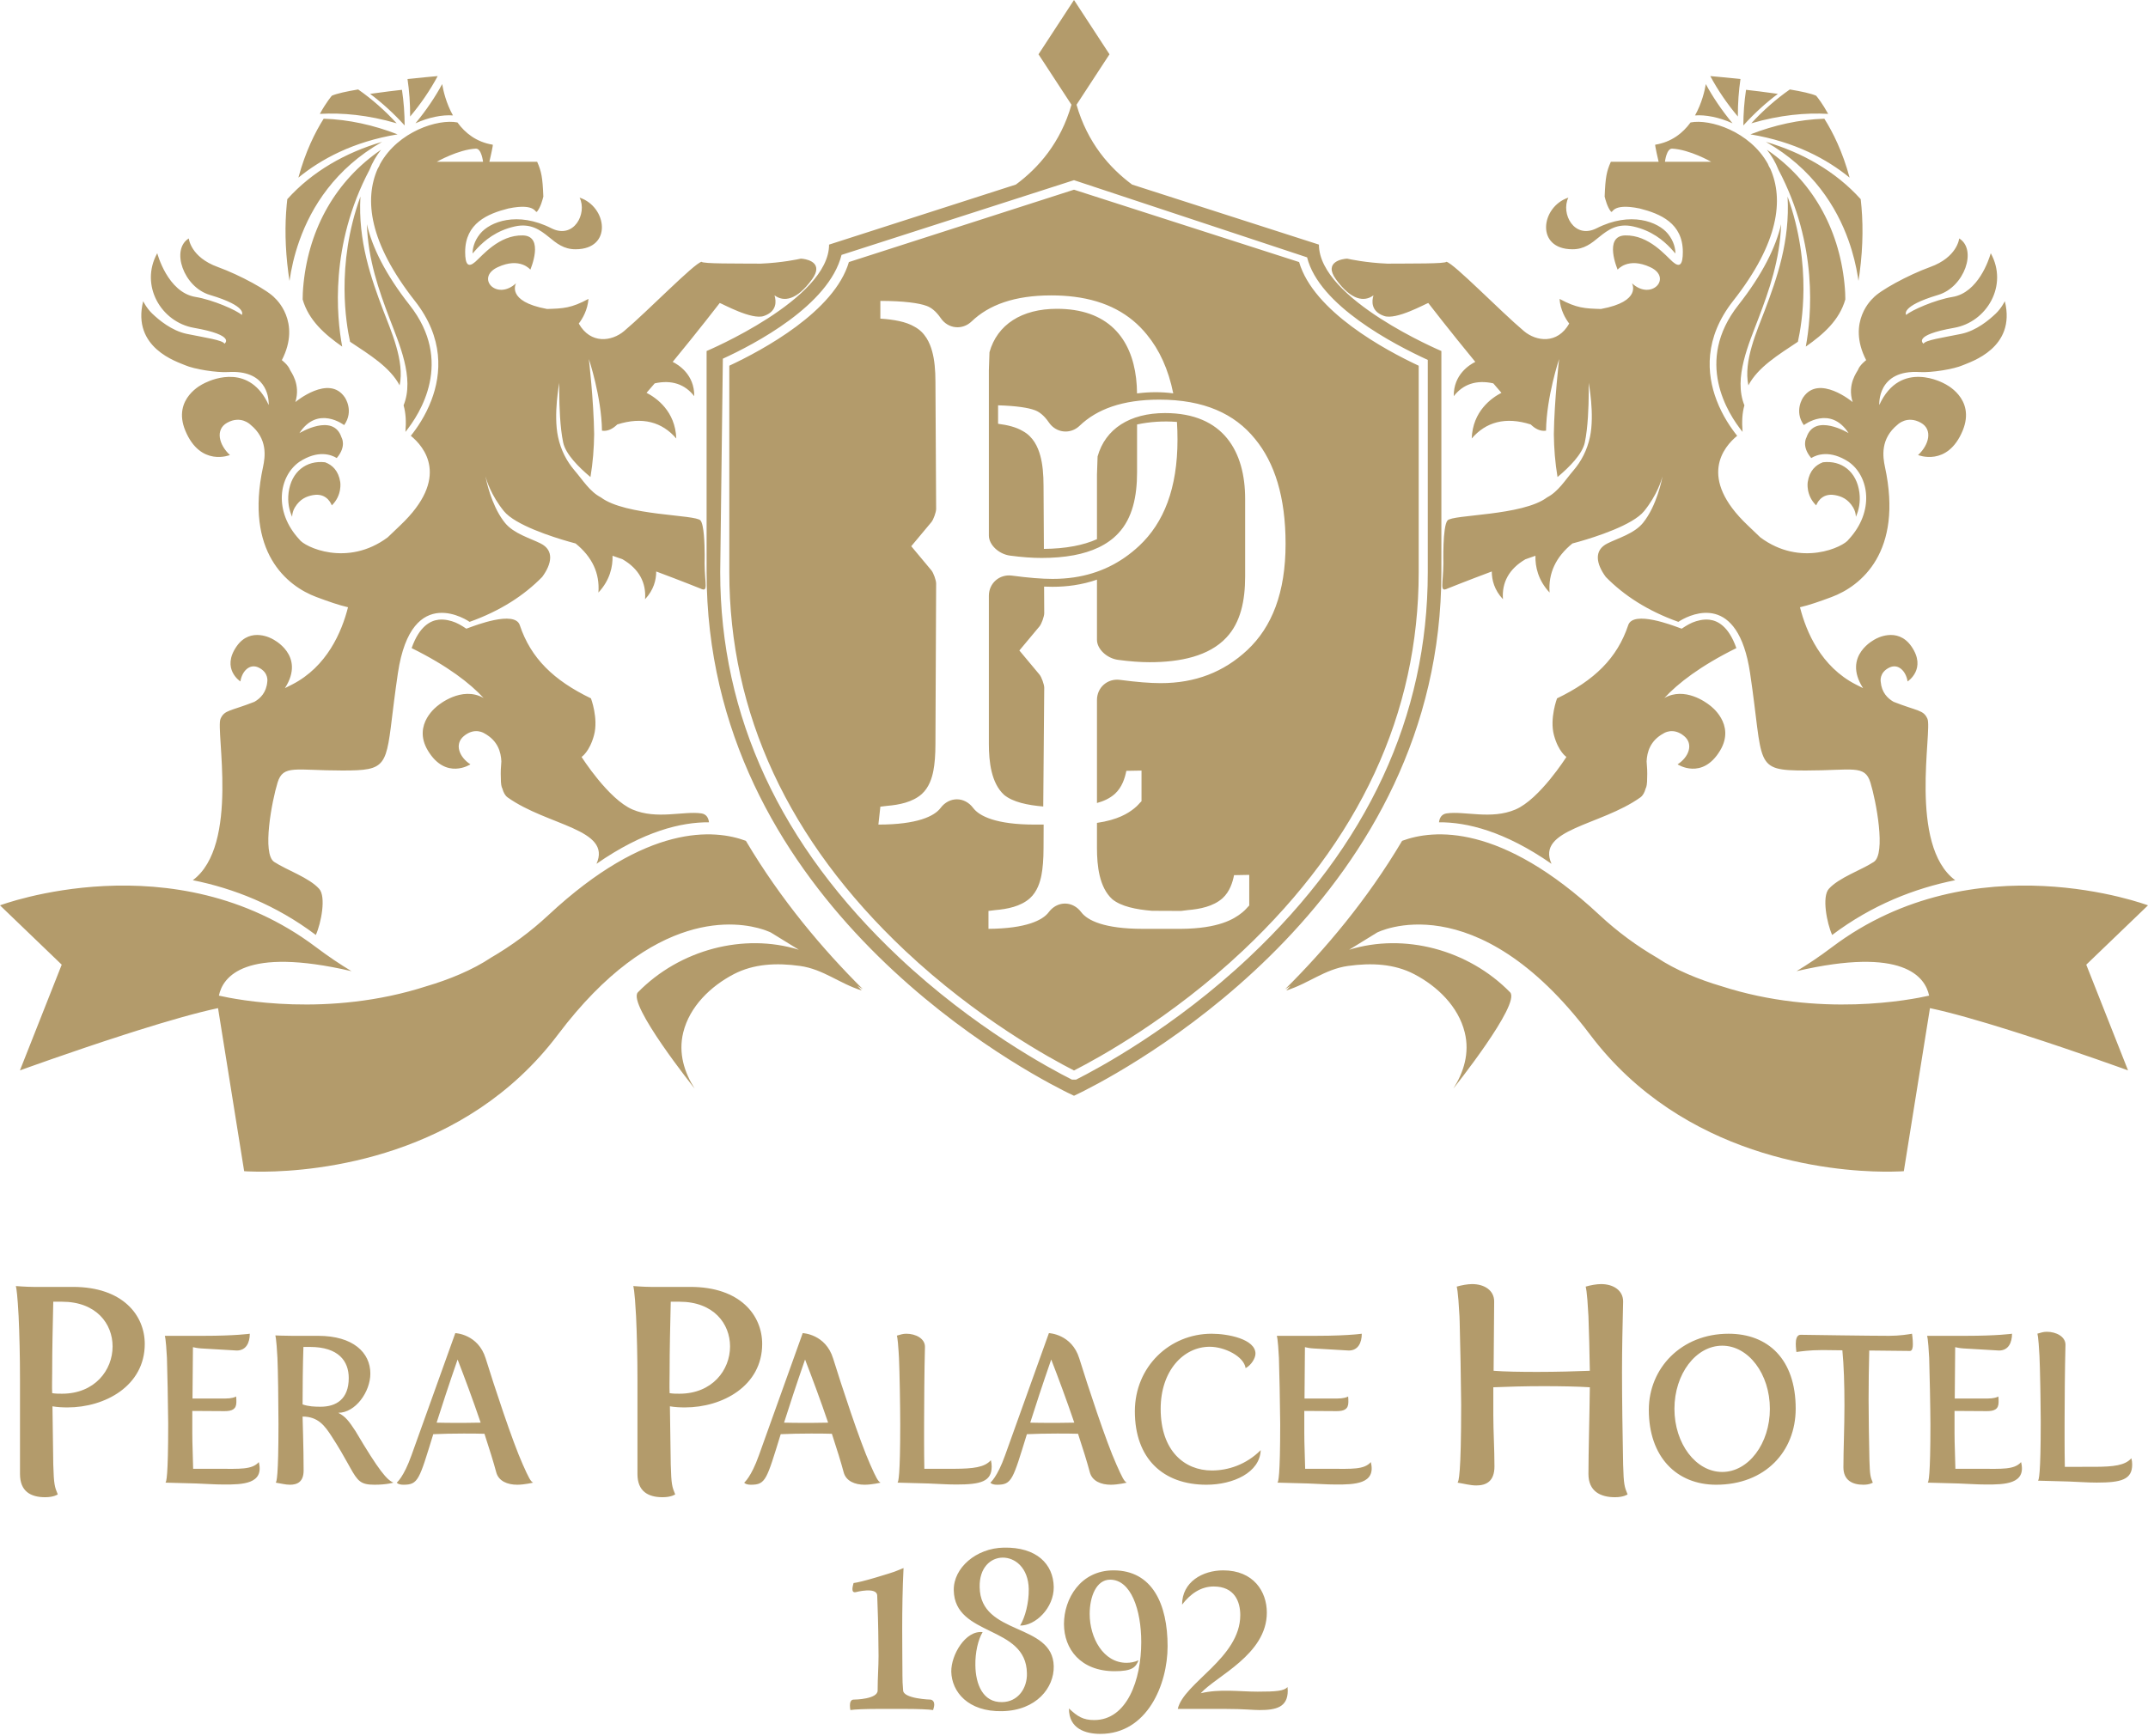 <svg xmlns="http://www.w3.org/2000/svg" xmlns:xlink="http://www.w3.org/1999/xlink" width="120" height="97" viewBox="0 0 120 97" version="1.1">
    <title>Primary</title>
    <g id="Style-Guide" stroke="none" stroke-width="1" fill="#B39B6B" fill-rule="evenodd">
                    <path d="M62.208,87.752 C64.379,87.752 65.229,89.642 65.229,91.991 C65.229,94.136 64.087,96.89 61.472,96.89 C60.66,96.89 59.707,96.612 59.719,95.469 C60.202,95.927 60.52,96.117 61.129,96.117 C62.97,96.117 63.757,93.858 63.757,91.763 C63.757,89.96 63.185,88.272 62.018,88.272 C61.243,88.272 60.876,89.224 60.876,90.188 C60.876,91.522 61.638,92.918 62.932,92.918 C63.147,92.918 63.376,92.88 63.604,92.778 C63.452,93.171 63.249,93.387 62.272,93.387 C60.367,93.387 59.44,92.144 59.44,90.746 C59.44,89.351 60.355,87.752 62.208,87.752 Z M56.075,86.482 C57.905,86.443 58.844,87.396 58.868,88.678 C58.882,89.858 57.841,90.849 56.989,90.836 C57.269,90.379 57.486,89.566 57.472,88.792 C57.448,87.612 56.71,87.027 56,87.04 C55.339,87.053 54.704,87.599 54.73,88.691 C54.768,91.42 58.818,90.659 58.868,93.108 C58.894,94.302 57.905,95.583 55.986,95.621 C54.083,95.66 53.17,94.542 53.144,93.413 C53.13,92.473 53.943,91.089 54.895,91.204 C54.641,91.623 54.476,92.346 54.49,93.057 C54.502,94.11 54.907,95.14 55.986,95.114 C56.889,95.101 57.396,94.314 57.37,93.501 C57.332,90.798 53.334,91.483 53.283,88.868 C53.258,87.612 54.54,86.507 56.075,86.482 Z M68.336,87.752 C70.025,87.752 70.773,88.931 70.773,90.112 C70.773,92.461 67.943,93.654 67.08,94.619 C68.146,94.364 69.237,94.53 70.265,94.53 C71.293,94.53 71.726,94.492 71.929,94.276 L71.929,94.276 L71.941,94.48 C71.941,95.405 71.282,95.558 70.368,95.558 C69.974,95.558 69.516,95.495 68.463,95.495 L68.463,95.495 L65.797,95.495 C66.128,94.035 69.289,92.651 69.289,90.252 C69.289,89.503 68.972,88.653 67.804,88.653 C67.08,88.653 66.495,89.071 66.038,89.667 C66.038,88.399 67.182,87.752 68.336,87.752 Z M50.477,87.623 C50.361,89.883 50.415,92.473 50.415,93.426 L50.416,93.634 C50.417,93.897 50.423,94.118 50.453,94.454 C50.465,94.936 52.001,94.975 52.001,94.975 C52.141,95.012 52.192,95.126 52.192,95.253 C52.192,95.355 52.153,95.469 52.129,95.558 C51.912,95.52 51.239,95.495 50.617,95.495 L50.617,95.495 L49.006,95.495 C48.383,95.495 47.723,95.52 47.508,95.558 C47.496,95.507 47.482,95.405 47.482,95.305 C47.482,95.152 47.52,94.987 47.672,94.975 C47.787,94.975 49.03,94.948 49.03,94.466 C49.03,93.743 49.081,93.146 49.081,92.537 C49.081,91.864 49.056,90.448 49.03,89.858 L49.03,89.858 L49.006,89.155 C48.981,88.655 47.799,88.972 47.813,88.968 C47.66,89.001 47.622,88.911 47.622,88.796 C47.622,88.694 47.66,88.556 47.685,88.46 C47.901,88.434 48.319,88.333 48.942,88.147 C50.186,87.773 49.889,87.855 50.477,87.623 Z M0.884,71.865 C0.884,71.865 1.478,71.912 1.852,71.912 L1.852,71.912 L4.071,71.912 C6.868,71.912 8.087,73.506 8.087,75.099 C8.087,77.444 5.868,78.647 3.774,78.647 C3.493,78.647 3.196,78.632 2.931,78.585 L2.931,78.585 L2.976,81.836 C3.008,82.977 3.056,83.086 3.228,83.508 C3.228,83.508 3.008,83.665 2.524,83.665 C1.711,83.665 1.117,83.336 1.117,82.367 L1.117,82.367 L1.117,77.1 C1.117,75.802 1.087,74.553 1.04,73.553 C0.979,72.381 0.919,72.013 0.895,71.905 L0.888,71.878 C0.885,71.868 0.884,71.865 0.884,71.865 Z M89.442,71.755 C90.145,71.755 90.677,72.115 90.677,72.724 C90.645,74.084 90.615,75.364 90.615,76.679 C90.615,78.115 90.645,80.242 90.677,81.836 C90.708,82.977 90.754,83.086 90.927,83.508 C90.927,83.508 90.708,83.665 90.224,83.665 C89.411,83.665 88.74,83.336 88.74,82.367 C88.74,81.18 88.802,79.007 88.817,77.521 C88.114,77.476 87.161,77.459 86.208,77.459 C85.191,77.459 84.161,77.49 83.426,77.521 L83.426,77.521 L83.426,79.115 C83.426,79.991 83.489,80.944 83.489,81.945 C83.489,82.787 83.02,83.007 82.474,83.007 C82.144,83.007 81.816,82.913 81.425,82.85 C81.488,82.804 81.629,82.413 81.629,78.522 L81.628,78.373 C81.623,77.386 81.576,74.849 81.545,73.831 L81.535,73.553 C81.456,72.037 81.379,71.897 81.379,71.897 C81.645,71.818 81.988,71.755 82.239,71.755 C82.941,71.755 83.473,72.115 83.473,72.724 L83.473,72.724 L83.442,76.599 C84.052,76.648 84.942,76.662 85.88,76.662 C86.957,76.662 88.068,76.631 88.817,76.599 C88.802,75.491 88.77,74.428 88.74,73.553 C88.662,72.037 88.583,71.897 88.583,71.897 C88.848,71.818 89.193,71.755 89.442,71.755 Z M35.378,71.865 C35.378,71.865 35.971,71.912 36.347,71.912 L36.347,71.912 L38.566,71.912 C41.362,71.912 42.58,73.506 42.58,75.099 C42.58,77.444 40.363,78.647 38.269,78.647 C37.987,78.647 37.69,78.632 37.425,78.585 L37.425,78.585 L37.472,81.836 C37.503,82.977 37.549,83.086 37.721,83.508 C37.721,83.508 37.503,83.665 37.018,83.665 C36.206,83.665 35.612,83.336 35.612,82.367 L35.612,82.367 L35.612,77.1 C35.612,75.802 35.581,74.553 35.534,73.553 C35.456,72.037 35.378,71.865 35.378,71.865 Z M67.689,74.529 C68.615,74.529 70.138,74.833 70.138,75.643 C70.138,75.889 69.914,76.275 69.587,76.452 C69.494,75.795 68.416,75.257 67.583,75.257 C66.118,75.257 64.842,76.593 64.842,78.725 C64.842,81.081 66.177,82.171 67.701,82.171 C68.615,82.171 69.622,81.842 70.431,81.034 C70.384,82.287 68.896,82.967 67.397,82.967 C64.971,82.967 63.4,81.502 63.4,78.866 C63.4,76.369 65.344,74.529 67.689,74.529 Z M58.598,74.495 C58.598,74.495 59.875,74.541 60.297,75.913 C60.755,77.389 61.785,80.542 62.372,81.842 C62.7,82.581 62.804,82.78 62.945,82.85 C62.945,82.85 62.466,82.967 62.055,82.967 C61.517,82.967 61.012,82.768 60.882,82.264 C60.743,81.737 60.508,80.975 60.226,80.12 C59.863,80.107 59.453,80.107 59.055,80.107 C58.457,80.107 57.859,80.12 57.368,80.143 C56.583,82.686 56.535,82.967 55.703,82.967 C55.398,82.967 55.328,82.85 55.328,82.85 C55.328,82.85 55.715,82.546 56.149,81.326 L56.149,81.326 Z M15.381,74.623 C15.381,74.623 15.837,74.646 16.319,74.646 L16.319,74.646 L17.772,74.646 C19.729,74.646 20.69,75.584 20.69,76.756 C20.69,77.776 19.858,78.947 18.897,78.947 C19.307,79.158 19.495,79.416 19.858,79.967 C21.182,82.206 21.616,82.697 21.979,82.85 C21.979,82.85 21.603,82.967 20.924,82.967 C20.149,82.967 19.987,82.771 19.559,82.006 L19.414,81.746 C19.206,81.371 18.934,80.889 18.533,80.272 C18.147,79.673 17.772,79.158 16.904,79.158 C16.904,79.323 16.962,80.881 16.962,82.171 C16.962,82.804 16.612,82.967 16.2,82.967 C15.955,82.967 15.698,82.897 15.403,82.85 C15.451,82.816 15.557,82.522 15.557,79.604 L15.556,79.397 C15.554,78.37 15.532,76.577 15.499,75.877 C15.439,74.74 15.381,74.623 15.381,74.623 Z M25.436,74.495 C25.436,74.495 26.712,74.541 27.134,75.913 C27.592,77.389 28.622,80.542 29.209,81.842 C29.537,82.581 29.643,82.78 29.783,82.85 C29.783,82.85 29.302,82.967 28.893,82.967 C28.354,82.967 27.85,82.768 27.721,82.264 C27.58,81.737 27.345,80.975 27.065,80.12 C26.7,80.107 26.291,80.107 25.892,80.107 C25.295,80.107 24.697,80.12 24.205,80.143 C23.42,82.686 23.373,82.967 22.54,82.967 C22.235,82.967 22.165,82.85 22.165,82.85 C22.165,82.85 22.553,82.546 22.986,81.326 L22.986,81.326 Z M96.567,74.529 C98.77,74.529 100.318,75.948 100.318,78.713 C100.318,81.115 98.606,82.967 95.875,82.967 C93.672,82.967 92.113,81.421 92.113,78.783 C92.113,76.452 93.93,74.529 96.567,74.529 Z M106.816,74.529 C106.816,74.529 106.864,74.822 106.864,75.115 C106.864,75.315 106.829,75.491 106.7,75.491 L106.7,75.491 L104.427,75.467 C104.404,76.404 104.391,77.307 104.391,78.221 C104.391,79.3 104.414,80.4 104.437,81.596 C104.462,82.452 104.496,82.534 104.626,82.85 C104.626,82.85 104.462,82.967 104.097,82.967 C103.488,82.967 102.984,82.721 102.984,81.994 C102.984,81.022 103.042,79.757 103.042,78.538 C103.042,77.33 103.008,76.311 102.926,75.455 C102.575,75.447 102.253,75.445 101.995,75.444 L101.72,75.444 C101.121,75.444 100.605,75.514 100.358,75.55 C100.358,75.55 100.323,75.302 100.323,75.092 C100.323,74.857 100.371,74.588 100.593,74.588 L100.593,74.588 L100.641,74.589 C101.087,74.596 104.468,74.646 105.539,74.646 C106.114,74.646 106.618,74.565 106.816,74.529 Z M44.844,74.495 C44.844,74.495 46.123,74.541 46.544,75.913 C47.002,77.389 48.033,80.542 48.618,81.842 C48.947,82.581 49.051,82.78 49.193,82.85 C49.193,82.85 48.713,82.967 48.303,82.967 C47.764,82.967 47.26,82.768 47.13,82.264 C46.99,81.737 46.756,80.975 46.474,80.12 C46.111,80.107 45.701,80.107 45.302,80.107 C44.704,80.107 44.107,80.12 43.615,80.143 C42.828,82.686 42.783,82.967 41.951,82.967 C41.646,82.967 41.575,82.85 41.575,82.85 C41.575,82.85 41.963,82.546 42.396,81.326 L42.396,81.326 Z M50.633,74.529 C51.158,74.529 51.674,74.799 51.674,75.257 C51.639,76.581 51.627,78.526 51.627,79.206 L51.626,79.51 C51.626,79.642 51.625,79.802 51.625,79.98 L51.625,80.564 C51.626,81.049 51.629,81.59 51.639,82.077 L51.639,82.077 L53.34,82.076 C54.359,82.069 55.004,82 55.355,81.596 C55.39,81.726 55.401,81.842 55.401,81.948 C55.401,82.791 54.792,82.955 53.421,82.955 C52.87,82.955 52.308,82.91 51.861,82.897 L51.861,82.897 L50.139,82.85 C50.186,82.816 50.292,82.522 50.292,79.604 C50.292,78.632 50.257,76.627 50.222,75.877 L50.222,75.877 L50.202,75.535 C50.151,74.718 50.104,74.635 50.104,74.635 C50.304,74.576 50.444,74.529 50.633,74.529 Z M13.955,74.529 C13.955,75.022 13.755,75.467 13.227,75.467 L13.227,75.467 L11.236,75.35 C11.036,75.338 10.884,75.302 10.779,75.28 L10.779,75.28 L10.754,78.151 L12.56,78.151 C12.944,78.151 13.118,78.076 13.172,78.046 L13.192,78.034 C13.205,78.104 13.205,78.291 13.205,78.35 C13.205,78.748 12.969,78.854 12.548,78.854 L12.548,78.854 L10.743,78.843 L10.743,80.096 C10.743,80.728 10.779,81.361 10.79,82.077 L10.79,82.077 L12.22,82.077 C13.368,82.077 14.083,82.136 14.457,81.702 C14.774,82.944 13.509,82.955 12.524,82.955 C11.974,82.955 11.411,82.91 10.966,82.897 L10.966,82.897 L9.243,82.85 C9.291,82.816 9.396,82.522 9.396,79.604 L9.395,79.462 C9.39,78.618 9.347,76.406 9.326,75.877 C9.266,74.74 9.208,74.646 9.208,74.646 L9.208,74.646 L11.364,74.646 C13.158,74.646 13.955,74.529 13.955,74.529 Z M112.404,74.529 C112.404,75.022 112.206,75.467 111.677,75.467 L111.677,75.467 L109.684,75.35 C109.486,75.338 109.334,75.302 109.228,75.28 L109.228,75.28 L109.204,78.151 L111.01,78.151 C111.394,78.151 111.568,78.076 111.622,78.046 L111.641,78.034 C111.654,78.104 111.654,78.291 111.654,78.35 C111.654,78.748 111.42,78.854 110.998,78.854 L110.998,78.854 L109.192,78.843 L109.192,80.096 C109.192,80.728 109.228,81.361 109.24,82.077 L109.24,82.077 L110.67,82.077 C111.818,82.077 112.534,82.136 112.908,81.702 C113.225,82.944 111.959,82.955 110.975,82.955 C110.423,82.955 109.861,82.91 109.416,82.897 L109.416,82.897 L107.693,82.85 C107.739,82.816 107.845,82.522 107.845,79.604 C107.845,78.901 107.798,76.439 107.775,75.877 C107.716,74.74 107.658,74.646 107.658,74.646 L107.658,74.646 L109.815,74.646 C111.606,74.646 112.404,74.529 112.404,74.529 Z M76.077,74.529 C76.077,75.022 75.878,75.467 75.351,75.467 L75.351,75.467 L73.358,75.35 C73.159,75.338 73.007,75.302 72.901,75.28 L72.901,75.28 L72.878,78.151 L74.682,78.151 C75.067,78.151 75.242,78.076 75.296,78.046 L75.316,78.034 C75.328,78.104 75.328,78.291 75.328,78.35 C75.328,78.748 75.093,78.854 74.67,78.854 L74.67,78.854 L72.866,78.843 L72.866,80.096 C72.866,80.728 72.901,81.361 72.914,82.077 L72.914,82.077 L74.342,82.077 C75.491,82.077 76.206,82.136 76.581,81.702 C76.898,82.944 75.632,82.955 74.647,82.955 C74.096,82.955 73.534,82.91 73.089,82.897 L73.089,82.897 L71.365,82.85 C71.413,82.816 71.519,82.522 71.519,79.604 L71.518,79.462 C71.513,78.618 71.47,76.406 71.448,75.877 C71.39,74.74 71.33,74.646 71.33,74.646 L71.33,74.646 L73.488,74.646 C74.547,74.646 75.258,74.606 75.663,74.572 L75.828,74.557 C75.996,74.541 76.077,74.529 76.077,74.529 Z M114.347,74.42 C114.874,74.42 115.39,74.69 115.39,75.147 C115.354,76.471 115.342,78.416 115.342,79.096 L115.341,79.278 C115.341,79.316 115.341,79.357 115.341,79.401 L115.34,79.699 C115.34,79.754 115.34,79.811 115.34,79.871 L115.34,80.454 C115.341,80.939 115.344,81.48 115.354,81.967 L115.354,81.967 L117.054,81.966 C118.073,81.959 118.719,81.891 119.07,81.487 C119.105,81.617 119.116,81.733 119.116,81.838 C119.116,82.681 118.507,82.847 117.135,82.847 C116.585,82.847 116.023,82.8 115.577,82.787 L115.577,82.787 L113.853,82.74 C113.901,82.706 114.007,82.413 114.007,79.495 L114.006,79.287 C114.005,78.92 114,78.456 113.992,77.979 L113.982,77.405 C113.97,76.741 113.953,76.118 113.937,75.768 C113.878,74.631 113.819,74.526 113.819,74.526 C114.018,74.467 114.159,74.42 114.347,74.42 Z M96.215,75.197 C94.74,75.197 93.544,76.779 93.544,78.725 C93.544,80.67 94.74,82.253 96.215,82.253 C97.68,82.253 98.876,80.67 98.876,78.725 C98.876,76.779 97.68,75.197 96.215,75.197 Z M25.564,75.97 C25.06,77.424 24.686,78.573 24.392,79.498 C24.767,79.51 25.201,79.51 25.646,79.51 L26.055,79.509 C26.327,79.508 26.596,79.506 26.853,79.498 C26.432,78.256 25.939,76.932 25.564,75.97 Z M44.975,75.97 C44.47,77.424 44.095,78.573 43.802,79.498 C44.178,79.51 44.611,79.51 45.056,79.51 L45.466,79.509 C45.738,79.508 46.006,79.506 46.264,79.498 C45.842,78.256 45.349,76.932 44.975,75.97 Z M58.727,75.97 C58.223,77.424 57.847,78.573 57.555,79.498 C57.93,79.51 58.364,79.51 58.809,79.51 L59.218,79.509 C59.49,79.508 59.759,79.506 60.016,79.498 C59.594,78.256 59.102,76.932 58.727,75.97 Z M17.315,75.267 L16.951,75.267 C16.916,76.252 16.904,77.611 16.904,78.479 C17.244,78.596 17.584,78.608 17.913,78.608 C18.78,78.608 19.483,78.186 19.483,77.003 C19.483,76.065 18.919,75.267 17.315,75.267 L17.315,75.267 Z M3.462,72.74 L2.976,72.74 C2.946,74.099 2.915,75.38 2.915,76.679 C2.915,77.068 2.899,77.459 2.915,77.849 C3.102,77.881 3.289,77.881 3.462,77.881 C5.305,77.881 6.29,76.553 6.29,75.24 C6.29,73.975 5.384,72.74 3.462,72.74 L3.462,72.74 Z M37.956,72.74 L37.472,72.74 C37.441,74.099 37.409,75.38 37.409,76.679 C37.409,77.068 37.393,77.459 37.409,77.849 C37.597,77.881 37.784,77.881 37.956,77.881 C39.799,77.881 40.785,76.553 40.785,75.24 C40.785,73.975 39.878,72.74 37.956,72.74 L37.956,72.74 Z M30.646,51.128 C36.152,45.996 39.921,46.336 41.67,46.986 C43.627,50.289 45.979,53.064 48.203,55.274 L48.203,55.274 L47.903,55.09 L48.14,55.348 C46.891,54.96 45.999,54.16 44.692,53.977 C43.381,53.794 42.109,53.857 40.996,54.435 C39.701,55.11 38.528,56.24 38.17,57.692 C37.884,58.854 38.236,59.937 38.807,60.83 C38.807,60.83 35.016,56.085 35.638,55.449 C37.971,53.065 41.552,52.119 44.629,53.072 L44.629,53.072 L43.067,52.111 C43.067,52.111 42.958,52.054 42.753,51.982 L42.642,51.944 C41.24,51.488 36.539,50.691 31.166,57.818 C25.962,64.721 17.708,65.447 14.744,65.473 L14.402,65.473 C13.914,65.469 13.64,65.446 13.64,65.446 L13.64,65.446 L12.181,56.335 C10.996,56.584 9.371,57.054 7.732,57.569 L6.913,57.83 C3.919,58.793 1.114,59.813 1.114,59.813 L1.114,59.813 L3.448,53.906 L0,50.591 C0,50.591 9.697,46.935 17.644,52.92 C18.337,53.442 19.001,53.888 19.636,54.269 C13.658,52.878 12.444,54.592 12.229,55.636 C13.208,55.86 18.35,56.883 23.839,55.106 C25.042,54.753 26.389,54.213 27.441,53.507 C28.539,52.868 29.618,52.085 30.646,51.128 Z M89.354,51.128 C90.381,52.085 91.46,52.868 92.558,53.507 C93.611,54.213 94.958,54.753 96.161,55.106 C101.649,56.883 106.792,55.86 107.772,55.636 C107.555,54.592 106.342,52.878 100.365,54.269 C100.999,53.888 101.663,53.442 102.355,52.92 C110.302,46.935 120,50.591 120,50.591 L116.551,53.906 L118.885,59.813 C118.885,59.813 116.08,58.793 113.087,57.83 L112.268,57.569 C110.629,57.054 109.004,56.584 107.819,56.335 L106.359,65.446 C106.359,65.446 106.085,65.469 105.597,65.473 L105.255,65.473 C102.292,65.447 94.038,64.721 88.833,57.818 C82.401,49.286 76.932,52.111 76.932,52.111 L75.371,53.072 C78.448,52.119 82.029,53.065 84.362,55.449 C84.984,56.085 81.192,60.83 81.192,60.83 C81.763,59.937 82.116,58.854 81.829,57.692 C81.472,56.24 80.298,55.11 79.003,54.435 C77.891,53.857 76.619,53.794 75.309,53.977 C74.001,54.16 73.108,54.96 71.859,55.348 L72.096,55.09 L71.797,55.274 C74.021,53.064 76.373,50.289 78.33,46.986 C80.079,46.336 83.848,45.996 89.354,51.128 Z M60,0 L61.983,3.034 L60.141,5.852 C60.751,7.979 61.986,9.378 63.246,10.314 L73.683,13.669 C73.683,16.731 80.524,19.615 80.524,19.615 L80.524,31.975 C80.524,49.93 63.899,59.263 60.574,60.95 L60.373,61.051 C60.131,61.171 60,61.231 60,61.231 C60,61.231 59.868,61.171 59.626,61.051 L59.425,60.95 C56.1,59.263 39.475,49.93 39.475,31.975 L39.475,19.615 C39.475,19.615 46.317,16.731 46.317,13.669 L56.753,10.313 C58.016,9.378 59.249,7.979 59.859,5.852 L58.017,3.034 L60,0 Z M60,10.068 L59.923,10.092 L47.013,14.244 C46.308,17.068 42.143,19.237 40.383,20.044 L40.383,20.044 L40.235,31.975 C40.235,40.011 43.591,47.249 50.212,53.486 C54.4,57.434 58.675,59.722 59.886,60.33 L59.886,60.33 L60.114,60.33 C61.324,59.722 65.599,57.434 69.788,53.486 C76.408,47.249 79.764,40.011 79.764,31.975 L79.764,31.975 L79.764,20.112 C77.857,19.237 73.691,17.068 73.022,14.381 L73.022,14.381 L60,10.068 Z M60,10.6 L72.576,14.644 C73.381,17.404 77.391,19.564 79.257,20.436 L79.257,20.436 L79.257,31.975 C79.257,39.866 75.955,46.979 69.441,53.118 C65.415,56.91 61.321,59.146 60,59.819 C58.678,59.146 54.585,56.91 50.558,53.118 C44.045,46.979 40.743,39.865 40.743,31.975 L40.743,31.975 L40.743,20.436 C42.61,19.564 46.618,17.404 47.424,14.644 L47.424,14.644 L60,10.6 Z M98.762,9.154 L98.841,9.309 L98.818,9.268 C98.795,9.228 98.773,9.194 98.748,9.161 L98.906,9.442 C99.646,11.133 99.4,13.537 96.823,16.815 C95.189,18.894 95.338,20.894 95.899,22.366 C96.234,23.247 96.718,23.94 97.049,24.352 C96.301,24.964 94.827,26.693 97.636,29.353 L98.339,30.026 C100.601,31.714 103.009,30.556 103.28,30.141 C104.729,28.576 104.427,26.625 103.283,25.812 C102.232,25.122 101.488,25.41 101.187,25.596 C100.62,24.933 100.92,24.445 100.92,24.445 C101.376,23.047 103.273,24.203 103.273,24.203 C102.246,22.621 100.773,23.755 100.773,23.755 C100.207,22.959 100.736,22.207 100.736,22.207 C101.619,20.893 103.499,22.467 103.499,22.467 C103.183,21.457 103.765,20.763 103.798,20.67 C103.898,20.39 104.255,20.125 104.255,20.125 C103.14,17.966 104.638,16.662 104.638,16.662 C104.988,16.25 106.587,15.371 107.83,14.921 C109.359,14.369 109.452,13.324 109.452,13.324 C110.468,13.943 109.747,16.04 108.283,16.478 C106.118,17.123 106.492,17.597 106.492,17.597 C106.788,17.336 108.09,16.756 109.078,16.593 C110.52,16.357 111.117,14.487 111.204,14.189 L111.215,14.149 L111.215,14.149 C112.206,15.943 111,17.998 109.172,18.318 C106.775,18.738 107.459,19.206 107.459,19.206 C107.565,19.003 108.508,18.874 109.561,18.658 C110.407,18.483 111.122,17.881 111.503,17.516 C111.813,17.219 112.002,16.83 112.002,16.83 C112.649,19.449 110.089,20.218 109.665,20.405 C109.137,20.637 107.888,20.83 107.26,20.791 C104.847,20.637 104.989,22.63 104.989,22.63 C106.178,20.028 108.638,21.444 108.638,21.444 C108.638,21.444 110.4,22.248 109.645,24.067 C108.798,26.106 107.155,25.427 107.155,25.427 C107.772,24.858 107.982,24.004 107.316,23.627 C106.548,23.193 106.018,23.723 106.018,23.723 C105.038,24.516 105.182,25.518 105.305,26.091 C106.33,30.846 103.967,32.75 102.321,33.363 C101.643,33.616 101.066,33.816 100.558,33.933 C100.908,35.317 101.733,37.25 103.676,38.249 L104.081,38.453 C102.899,36.607 104.775,35.71 104.775,35.71 C104.775,35.71 105.99,34.988 106.779,36.115 C107.659,37.378 106.57,38.079 106.57,38.079 C106.48,37.504 106.05,37.059 105.547,37.305 C104.967,37.588 105.068,38.096 105.068,38.096 C105.119,38.7 105.454,39.026 105.788,39.218 C107.151,39.753 107.451,39.663 107.677,40.162 C107.967,40.799 106.602,47.232 109.228,49.186 C106.968,49.64 104.593,50.56 102.355,52.246 C102.059,51.589 101.773,50.108 102.17,49.668 C102.735,49.039 103.99,48.618 104.681,48.164 C105.372,47.711 104.808,44.751 104.493,43.731 C104.18,42.712 103.498,43.056 100.87,43.056 C97.933,43.056 98.538,42.761 97.77,37.614 C97.097,33.1 94.522,34.301 93.9,34.664 L93.835,34.704 C93.808,34.721 93.788,34.734 93.776,34.742 L93.764,34.75 L93.764,34.75 C92.038,34.134 90.715,33.266 89.71,32.241 C89.177,31.518 89.023,30.754 89.801,30.366 C90.385,30.074 91.304,29.816 91.787,29.219 C92.566,28.259 92.853,26.753 92.877,26.624 L92.87,26.646 C92.826,26.815 92.574,27.667 91.851,28.56 C91.218,29.344 89.117,30.01 88.237,30.261 L87.844,30.369 C86.914,31.125 86.489,32.034 86.569,33.112 C85.925,32.419 85.763,31.669 85.779,31.056 L85.222,31.251 C84.299,31.788 83.892,32.558 83.964,33.485 C83.478,32.966 83.34,32.405 83.34,31.934 C81.893,32.475 80.862,32.891 80.862,32.891 C80.414,33.104 80.623,32.673 80.636,31.481 C80.636,31.481 80.584,29.421 80.866,29.083 C81.148,28.744 85.052,28.833 86.429,27.795 C87.055,27.469 87.428,26.842 87.913,26.275 C88.336,25.778 88.665,25.164 88.826,24.413 C89.093,23.148 88.753,21.393 88.753,21.393 C88.753,21.393 88.755,21.483 88.756,21.637 L88.756,21.979 C88.751,22.688 88.715,23.892 88.536,24.73 C88.4,25.372 87.682,26.099 87.013,26.657 C86.877,25.851 86.815,25.043 86.807,24.258 C86.833,22.376 87.102,20.062 87.102,20.062 C87.102,20.062 86.394,22.176 86.371,24.066 C86.055,24.116 85.766,23.963 85.514,23.718 C84.096,23.268 83.009,23.586 82.219,24.503 C82.273,22.98 83.321,22.239 83.879,21.95 L83.424,21.422 C82.472,21.211 81.731,21.474 81.216,22.138 C81.195,20.929 82.106,20.376 82.419,20.222 C81.003,18.503 79.791,16.931 79.791,16.931 C79.624,16.981 78.002,17.893 77.324,17.657 C76.581,17.4 76.633,16.826 76.73,16.504 C76.22,16.883 75.487,16.79 74.632,15.606 C73.906,14.601 75.062,14.461 75.245,14.454 L75.269,14.455 L75.269,14.455 C75.391,14.482 76.315,14.684 77.505,14.732 C78.864,14.721 80.729,14.746 80.806,14.628 C81.236,14.726 83.82,17.395 85.14,18.505 C85.822,19.077 87.003,19.252 87.665,18.081 C87.449,17.796 87.175,17.323 87.125,16.703 C88.087,17.221 88.531,17.239 89.437,17.266 C91.757,16.842 91.17,15.828 91.17,15.828 C92.261,16.835 93.45,15.514 92.196,14.931 C90.944,14.347 90.371,15.068 90.371,15.068 C90.371,15.068 89.564,13.186 90.788,13.155 C92.122,13.121 93.063,14.297 93.453,14.635 C93.845,14.973 94.013,14.788 94.013,14.08 C94.013,12.476 92.765,11.944 91.6,11.65 C89.995,11.317 90.118,11.971 89.991,11.816 C89.8,11.584 89.683,11.142 89.645,10.984 C89.686,9.906 89.755,9.573 89.991,9.041 L92.661,9.041 C92.661,9.041 92.435,8.086 92.473,8.086 C93.389,7.937 94.017,7.431 94.444,6.843 C95.53,6.63 97.754,7.344 98.762,9.154 Z M21.239,9.154 C22.246,7.344 24.469,6.63 25.556,6.843 C25.983,7.431 26.61,7.937 27.527,8.086 C27.543,8.086 27.513,8.252 27.472,8.445 L27.421,8.682 C27.378,8.875 27.339,9.041 27.339,9.041 L27.339,9.041 L30.009,9.041 C30.244,9.573 30.314,9.906 30.354,10.984 C30.317,11.142 30.2,11.584 30.009,11.816 C29.881,11.971 30.004,11.317 28.4,11.65 C27.234,11.944 25.987,12.476 25.987,14.08 C25.987,14.788 26.157,14.973 26.547,14.635 C26.937,14.297 27.878,13.121 29.212,13.155 C30.436,13.186 29.628,15.068 29.628,15.068 C29.628,15.068 29.056,14.347 27.804,14.931 C26.55,15.514 27.738,16.835 28.83,15.828 C28.83,15.828 28.243,16.842 30.563,17.266 C31.469,17.239 31.913,17.221 32.876,16.703 C32.825,17.323 32.55,17.796 32.334,18.081 C32.996,19.252 34.179,19.077 34.86,18.505 C36.18,17.395 38.764,14.726 39.193,14.628 C39.271,14.746 41.136,14.721 42.494,14.732 C43.684,14.684 44.609,14.482 44.731,14.455 L44.731,14.455 L44.755,14.454 C44.762,14.455 44.772,14.455 44.782,14.456 L44.863,14.464 C45.197,14.51 46.002,14.727 45.367,15.606 C44.512,16.79 43.779,16.883 43.269,16.504 C43.367,16.826 43.419,17.4 42.676,17.657 C41.998,17.893 40.377,16.981 40.209,16.931 C40.209,16.931 38.997,18.503 37.58,20.222 C37.893,20.376 38.804,20.929 38.784,22.138 C38.269,21.474 37.527,21.211 36.576,21.422 L36.576,21.422 L36.12,21.95 C36.679,22.239 37.727,22.98 37.781,24.503 C36.991,23.586 35.903,23.268 34.486,23.718 C34.234,23.963 33.945,24.116 33.63,24.066 C33.606,22.176 32.897,20.062 32.897,20.062 C32.897,20.062 33.167,22.376 33.193,24.258 C33.184,25.043 33.122,25.851 32.987,26.657 C32.317,26.099 31.6,25.372 31.463,24.73 C31.285,23.892 31.248,22.688 31.243,21.979 L31.243,21.637 C31.243,21.545 31.244,21.475 31.245,21.434 L31.246,21.393 C31.246,21.393 30.906,23.148 31.175,24.413 C31.334,25.164 31.664,25.778 32.086,26.275 C32.572,26.842 32.944,27.469 33.571,27.795 C34.948,28.833 38.852,28.744 39.134,29.083 C39.331,29.319 39.365,30.4 39.368,31.027 L39.367,31.264 C39.366,31.398 39.364,31.481 39.364,31.481 C39.376,32.673 39.585,33.104 39.138,32.891 C39.138,32.891 38.106,32.475 36.66,31.934 C36.66,32.405 36.522,32.966 36.037,33.485 C36.107,32.558 35.701,31.788 34.777,31.251 L34.777,31.251 L34.22,31.056 C34.237,31.669 34.075,32.419 33.431,33.112 C33.511,32.034 33.086,31.125 32.156,30.369 L32.156,30.369 L31.763,30.261 C30.883,30.01 28.782,29.344 28.149,28.56 C27.425,27.667 27.174,26.815 27.13,26.646 L27.123,26.624 L27.128,26.65 C27.172,26.878 27.441,28.171 28.109,29.085 L28.213,29.219 C28.695,29.816 29.614,30.074 30.198,30.366 C30.977,30.754 30.823,31.518 30.289,32.241 C29.285,33.266 27.962,34.134 26.235,34.75 C26.235,34.75 22.997,32.468 22.229,37.614 C22.144,38.186 22.076,38.698 22.017,39.156 L21.962,39.597 C21.563,42.842 21.632,43.056 19.13,43.056 C16.502,43.056 15.82,42.712 15.507,43.731 C15.192,44.751 14.627,47.711 15.318,48.164 C16.009,48.618 17.265,49.039 17.83,49.668 C18.227,50.108 17.941,51.589 17.644,52.246 C15.406,50.56 13.032,49.64 10.772,49.186 C13.397,47.232 12.033,40.799 12.322,40.162 C12.549,39.663 12.848,39.753 14.212,39.218 C14.546,39.026 14.88,38.7 14.932,38.096 C14.932,38.096 15.032,37.588 14.452,37.305 C13.949,37.059 13.519,37.504 13.43,38.079 C13.43,38.079 12.34,37.378 13.221,36.115 C14.008,34.988 15.225,35.71 15.225,35.71 C15.225,35.71 17.101,36.607 15.918,38.453 L15.918,38.453 L16.324,38.249 C18.266,37.25 19.092,35.317 19.442,33.933 C18.933,33.816 18.357,33.616 17.68,33.363 C16.032,32.75 13.67,30.846 14.695,26.091 C14.818,25.518 14.962,24.516 13.982,23.723 C13.982,23.723 13.452,23.193 12.683,23.627 C12.017,24.004 12.228,24.858 12.845,25.427 C12.845,25.427 11.202,26.106 10.354,24.067 C9.599,22.248 11.361,21.444 11.361,21.444 C11.361,21.444 11.375,21.437 11.401,21.423 L11.469,21.389 C11.957,21.153 13.97,20.353 15.01,22.63 C15.01,22.63 15.011,22.622 15.011,22.608 L15.012,22.545 C15.006,22.165 14.851,20.656 12.74,20.791 C12.112,20.83 10.863,20.637 10.334,20.405 C9.91,20.218 7.351,19.449 7.998,16.83 C7.998,16.83 8.187,17.219 8.496,17.516 C8.877,17.881 9.593,18.483 10.439,18.658 C11.492,18.874 12.435,19.003 12.541,19.206 C12.541,19.206 13.224,18.738 10.828,18.318 C9,17.998 7.794,15.943 8.785,14.149 C8.785,14.149 9.354,16.337 10.921,16.593 C11.909,16.756 13.212,17.336 13.507,17.597 C13.507,17.597 13.882,17.123 11.717,16.478 C10.252,16.04 9.532,13.943 10.547,13.324 C10.547,13.324 10.64,14.369 12.17,14.921 C13.412,15.371 15.012,16.25 15.362,16.662 C15.362,16.662 16.859,17.966 15.745,20.125 C15.745,20.125 16.101,20.39 16.202,20.67 C16.234,20.763 16.816,21.457 16.5,22.467 C16.5,22.467 18.382,20.893 19.264,22.207 C19.264,22.207 19.793,22.959 19.226,23.755 C19.226,23.755 17.754,22.621 16.727,24.203 C16.727,24.203 18.624,23.047 19.079,24.445 C19.079,24.445 19.379,24.933 18.812,25.596 C18.512,25.41 17.768,25.122 16.717,25.812 C15.573,26.625 15.271,28.576 16.721,30.141 C16.991,30.556 19.398,31.714 21.66,30.026 L21.66,30.026 L22.364,29.353 C25.173,26.693 23.699,24.964 22.951,24.352 C23.282,23.94 23.766,23.247 24.1,22.366 C24.661,20.894 24.811,18.894 23.177,16.815 C20.601,13.537 20.354,11.133 21.094,9.442 L21.094,9.442 L21.251,9.161 C21.227,9.194 21.205,9.228 21.182,9.268 L21.174,9.28 Z M58.726,16.507 C56.665,16.507 55.239,17.042 54.282,17.96 C53.76,18.461 52.965,18.378 52.557,17.779 C52.275,17.366 51.994,17.173 51.761,17.092 C51.354,16.939 50.495,16.815 49.182,16.814 L49.182,16.814 L49.182,17.805 C49.934,17.855 50.615,17.974 51.092,18.258 C51.692,18.579 51.946,19.165 52.073,19.624 C52.209,20.111 52.259,20.692 52.259,21.328 L52.259,21.328 L52.298,28.44 C52.299,28.619 52.148,29.037 52.034,29.175 L52.034,29.175 L50.908,30.523 L52.034,31.872 C52.148,32.009 52.298,32.427 52.298,32.605 L52.298,32.605 L52.259,41.564 C52.259,42.194 52.217,42.696 52.142,43.078 C52.068,43.458 51.91,43.996 51.496,44.371 C50.977,44.83 50.228,44.974 49.564,45.031 L49.564,45.031 L49.182,45.077 L49.072,46.078 C51.253,46.078 52.205,45.606 52.547,45.148 C53.03,44.505 53.884,44.505 54.366,45.148 C54.712,45.608 55.653,46.078 57.804,46.078 L57.804,46.078 L58.304,46.078 L58.298,47.39 C58.298,48.019 58.255,48.522 58.181,48.904 C58.107,49.283 57.95,49.822 57.534,50.197 C57.018,50.655 56.268,50.8 55.604,50.856 L55.604,50.856 L55.222,50.903 L55.222,51.904 C57.325,51.888 58.25,51.424 58.588,50.974 C58.952,50.487 59.531,50.369 60,50.62 C60.15,50.7 60.288,50.818 60.405,50.974 C60.751,51.435 61.693,51.904 63.843,51.904 L63.843,51.904 L65.981,51.904 C68.084,51.888 68.939,51.358 69.378,51.006 C69.606,50.823 69.647,50.738 69.79,50.6 L69.79,50.6 L69.79,48.888 L68.941,48.904 C68.866,49.283 68.71,49.822 68.294,50.197 C67.777,50.655 67.028,50.8 66.363,50.856 L66.363,50.856 L65.981,50.903 L64.361,50.896 C63.474,50.824 62.628,50.655 62.133,50.243 C61.413,49.584 61.283,48.389 61.283,47.387 L61.283,47.387 L61.283,45.983 C62.455,45.813 63.028,45.443 63.36,45.177 C63.589,44.994 63.628,44.908 63.772,44.772 L63.772,44.772 L63.772,43.06 L62.924,43.075 C62.849,43.454 62.693,43.993 62.277,44.367 C61.997,44.616 61.65,44.772 61.283,44.872 L61.283,44.872 L61.283,39.118 C61.283,38.416 61.873,37.899 62.568,37.991 C63.483,38.112 64.241,38.174 64.843,38.174 C66.776,38.174 68.364,37.556 69.682,36.326 C71.058,35.036 71.82,33.118 71.82,30.388 C71.82,27.762 71.206,25.854 70.116,24.53 C68.969,23.112 67.25,22.332 64.766,22.332 C62.704,22.332 61.28,22.868 60.321,23.785 C60.223,23.88 60.114,23.955 60,24.008 C59.512,24.237 58.927,24.09 58.596,23.605 C58.314,23.192 58.034,22.999 57.801,22.918 C57.458,22.789 56.802,22.68 55.759,22.649 L55.759,22.649 L55.759,23.681 C56.294,23.749 56.771,23.869 57.132,24.084 C57.732,24.404 57.985,24.99 58.113,25.449 C58.249,25.937 58.298,26.518 58.298,27.154 L58.298,27.154 L58.318,30.672 C58.898,30.667 59.466,30.621 60,30.519 C60.456,30.432 60.89,30.306 61.283,30.129 L61.283,30.129 L61.283,26.522 L61.318,25.508 C61.749,23.963 63.12,23.082 65.087,23.082 C68.378,23.082 69.561,25.269 69.561,27.872 L69.561,27.872 L69.561,32.213 C69.561,33.553 69.313,34.781 68.511,35.629 C67.541,36.669 65.93,37.004 64.226,37.004 C63.712,37.004 63.124,36.962 62.464,36.873 C61.833,36.788 61.283,36.266 61.283,35.751 L61.283,35.751 L61.283,32.39 C60.876,32.534 60.448,32.637 60,32.704 C59.617,32.761 59.218,32.79 58.803,32.79 L58.803,32.79 L58.329,32.779 L58.337,34.265 C58.338,34.444 58.187,34.863 58.074,35 L58.074,35 L56.948,36.349 L58.074,37.698 C58.187,37.835 58.338,38.252 58.337,38.43 L58.337,38.43 L58.282,45.067 C57.41,44.994 56.583,44.823 56.094,44.417 C55.374,43.758 55.244,42.563 55.244,41.561 L55.244,41.561 L55.244,33.292 C55.244,32.59 55.835,32.074 56.529,32.165 C57.444,32.287 58.201,32.349 58.803,32.349 C59.218,32.349 59.617,32.32 60,32.264 C61.406,32.055 62.606,31.467 63.642,30.501 C65.018,29.21 65.782,27.293 65.782,24.562 C65.782,24.222 65.772,23.893 65.751,23.577 C64.981,23.518 64.238,23.566 63.523,23.719 L63.523,23.719 L63.523,26.388 C63.523,27.728 63.273,28.955 62.471,29.804 C61.858,30.462 60.988,30.837 60,31.025 C59.426,31.133 58.813,31.178 58.186,31.178 C57.673,31.178 57.086,31.136 56.425,31.048 C55.793,30.962 55.244,30.441 55.244,29.926 L55.244,29.926 L55.244,20.696 L55.278,19.683 C55.71,18.137 57.08,17.256 59.046,17.256 C59.387,17.256 59.704,17.28 60,17.324 C62.547,17.709 63.505,19.676 63.521,21.984 C64.217,21.895 64.892,21.893 65.545,21.981 C65.272,20.629 64.769,19.548 64.076,18.704 C63.136,17.542 61.814,16.809 60,16.582 C59.6,16.532 59.176,16.507 58.726,16.507 Z M26.258,35.056 C26.49,34.974 28.756,34.088 29.037,34.931 C29.654,36.781 30.929,38.019 33.014,39.025 C33.014,39.025 33.438,40.144 33.186,41.081 C32.934,42.018 32.49,42.297 32.49,42.297 C32.49,42.297 33.986,44.66 35.338,45.236 C36.69,45.813 38.186,45.308 39.179,45.452 C39.453,45.492 39.577,45.688 39.609,45.95 C38.054,45.938 35.945,46.448 33.324,48.269 C34.194,46.322 30.58,46.144 28.358,44.558 C28.218,44.458 28.125,44.283 28.065,44.063 C28.013,43.977 27.978,43.802 27.98,43.461 C27.966,43.165 27.981,42.846 28.009,42.546 C27.986,42.031 27.814,41.395 27.073,40.987 C27.073,40.987 26.537,40.609 25.911,41.134 C25.37,41.589 25.663,42.314 26.28,42.712 C26.28,42.712 24.911,43.612 23.906,41.945 C23.01,40.456 24.468,39.424 24.468,39.424 C24.468,39.424 25.784,38.302 27.017,39.004 C26.261,38.187 25.023,37.219 22.996,36.216 C23.433,34.974 24.06,34.679 24.507,34.629 C24.847,34.592 25.186,34.679 25.453,34.789 C25.707,34.892 26.052,35.131 26.052,35.131 L26.052,35.131 Z M93.742,35.056 L93.948,35.131 C93.948,35.131 94.293,34.892 94.546,34.789 C94.815,34.679 95.153,34.592 95.493,34.629 C95.94,34.679 96.567,34.974 97.004,36.216 C94.978,37.219 93.739,38.187 92.982,39.004 C94.117,38.358 95.322,39.256 95.507,39.404 L95.532,39.424 L95.532,39.424 C95.532,39.424 96.989,40.456 96.093,41.945 C95.089,43.612 93.72,42.712 93.72,42.712 C94.337,42.314 94.629,41.589 94.089,41.134 C93.462,40.609 92.927,40.987 92.927,40.987 C92.185,41.395 92.013,42.031 91.99,42.546 C92.018,42.846 92.034,43.165 92.02,43.461 C92.022,43.802 91.986,43.977 91.935,44.063 C91.875,44.283 91.781,44.458 91.642,44.558 C89.42,46.144 85.805,46.322 86.676,48.269 C84.056,46.448 81.946,45.938 80.39,45.95 C80.423,45.688 80.546,45.492 80.821,45.452 C81.813,45.308 83.31,45.813 84.661,45.236 C86.014,44.66 87.509,42.297 87.509,42.297 C87.509,42.297 87.066,42.018 86.813,41.081 C86.562,40.144 86.986,39.025 86.986,39.025 C89.071,38.019 90.346,36.781 90.963,34.931 C91.244,34.088 93.51,34.974 93.742,35.056 Z M16.122,27.533 C16.271,26.351 17.118,25.71 18.161,25.832 C18.56,25.979 18.91,26.297 19.009,26.94 C19.009,26.94 19.128,27.673 18.535,28.242 C18.535,28.242 18.305,27.52 17.488,27.667 C17.145,27.729 16.764,27.87 16.472,28.357 C16.375,28.518 16.328,28.695 16.319,28.877 C16.153,28.504 16.057,28.054 16.122,27.533 Z M103.878,27.533 C103.943,28.054 103.847,28.504 103.682,28.877 C103.672,28.695 103.624,28.518 103.528,28.357 C103.235,27.87 102.855,27.729 102.511,27.667 C101.694,27.52 101.465,28.242 101.465,28.242 C100.871,27.673 100.99,26.94 100.99,26.94 C101.089,26.297 101.439,25.979 101.839,25.832 C102.882,25.71 103.728,26.351 103.878,27.533 Z M20.496,12.53 C20.795,13.82 21.53,15.323 22.884,17.046 C25.358,20.192 23.471,23.119 22.65,24.134 C22.697,23.55 22.669,23.072 22.547,22.65 C23.17,21.119 22.288,19.188 21.752,17.768 C21.175,16.245 20.563,14.525 20.496,12.53 Z M99.503,12.53 C99.437,14.525 98.825,16.245 98.247,17.768 C97.712,19.188 96.829,21.119 97.453,22.65 C97.331,23.072 97.304,23.55 97.35,24.134 C96.528,23.119 94.642,20.192 97.115,17.046 C98.469,15.323 99.204,13.82 99.503,12.53 Z M20.136,10.982 C19.993,13.476 20.736,15.563 21.403,17.328 C21.847,18.501 22.612,20.182 22.325,21.533 C21.781,20.511 20.656,19.831 19.558,19.098 C19.437,18.553 19.253,17.508 19.248,16.152 C19.242,14.704 19.44,12.903 20.136,10.982 Z M99.864,10.982 C100.559,12.903 100.757,14.704 100.752,16.152 C100.746,17.508 100.562,18.553 100.441,19.098 C99.344,19.831 98.218,20.511 97.675,21.533 C97.388,20.182 98.152,18.501 98.597,17.328 C99.264,15.563 100.006,13.476 99.864,10.982 Z M98.709,8.366 C101.227,10.084 102.722,12.735 103.041,15.833 C103.084,16.239 103.091,16.551 103.091,16.732 C102.756,17.9 101.866,18.68 100.882,19.368 C101.197,17.693 101.582,13.698 99.356,9.489 C99.192,9.07 98.971,8.696 98.709,8.366 Z M21.29,8.366 C21.029,8.696 20.808,9.07 20.643,9.489 C18.418,13.698 18.803,17.693 19.117,19.368 C18.135,18.68 17.244,17.9 16.908,16.732 C16.908,16.551 16.916,16.239 16.958,15.833 C17.278,12.735 18.773,10.084 21.29,8.366 Z M98.654,7.928 C100.692,8.522 102.557,9.582 103.95,11.13 C104.087,12.313 104.098,13.691 103.889,15.264 L103.825,15.694 L103.789,15.452 C103.693,14.865 103.532,14.171 103.269,13.433 C102.605,11.574 101.281,9.423 98.654,7.928 Z M21.346,7.928 C18.719,9.423 17.395,11.574 16.732,13.433 C16.43,14.276 16.263,15.062 16.174,15.697 L16.173,15.694 L16.111,15.264 C15.921,13.834 15.913,12.566 16.016,11.457 L16.05,11.13 C17.442,9.582 19.307,8.522 21.346,7.928 Z M87.618,11.044 C87.184,11.933 87.943,13.392 89.202,12.753 C91.094,11.794 92.639,12.389 93.187,13.073 C93.526,13.496 93.598,13.911 93.6,14.165 L93.329,13.866 C92.919,13.436 92.278,12.885 91.237,12.653 C90.346,12.455 89.808,12.866 89.352,13.234 L89.018,13.499 C88.912,13.578 88.8,13.655 88.679,13.719 C88.448,13.844 88.187,13.929 87.848,13.929 C85.76,13.929 86.08,11.547 87.618,11.044 Z M32.381,11.044 C33.919,11.547 34.239,13.929 32.152,13.929 C31.813,13.929 31.552,13.844 31.321,13.719 C31.2,13.655 31.088,13.578 30.982,13.499 L30.982,13.499 L30.648,13.234 C30.192,12.866 29.654,12.455 28.763,12.653 C27.722,12.885 27.081,13.436 26.67,13.866 L26.67,13.866 L26.399,14.165 C26.401,13.911 26.474,13.496 26.813,13.073 C27.361,12.389 28.906,11.794 30.798,12.753 C32.057,13.392 32.816,11.933 32.381,11.044 Z M101.918,6.633 C102.394,7.387 102.94,8.476 103.33,9.926 C102.079,8.904 100.285,7.921 97.789,7.508 C99.123,6.989 100.522,6.678 101.918,6.633 Z M18.082,6.633 C19.478,6.678 20.877,6.989 22.211,7.508 C19.715,7.921 17.92,8.904 16.67,9.926 C17.06,8.476 17.606,7.387 18.082,6.633 Z M26.583,8.306 C25.599,8.354 24.401,9.041 24.401,9.041 L24.401,9.041 L26.986,9.041 C26.986,9.041 26.902,8.29 26.583,8.306 Z M93.416,8.306 C93.098,8.29 93.014,9.041 93.014,9.041 L95.598,9.041 C95.598,9.041 94.4,8.354 93.416,8.306 Z M22.456,5.019 C22.555,5.675 22.604,6.34 22.606,7.01 C21.969,6.308 21.32,5.727 20.676,5.245 L20.676,5.245 L21.717,5.106 Z M97.544,5.019 L98.282,5.106 L99.323,5.245 C98.679,5.727 98.03,6.308 97.394,7.01 C97.396,6.34 97.444,5.675 97.544,5.019 Z M99.991,4.999 C100.638,5.107 101.179,5.225 101.458,5.347 L101.479,5.371 C101.552,5.459 101.815,5.79 102.132,6.364 C100.878,6.293 99.443,6.422 97.839,6.89 C98.491,6.18 99.213,5.542 99.991,4.999 Z M95.297,4.7 C95.685,5.415 96.175,6.149 96.789,6.89 C96.043,6.552 95.284,6.406 94.694,6.45 C95.076,5.769 95.237,5.06 95.297,4.7 Z M20.009,4.999 C20.787,5.542 21.508,6.18 22.161,6.89 C20.557,6.422 19.122,6.293 17.868,6.364 C18.242,5.686 18.541,5.347 18.541,5.347 C18.821,5.225 19.361,5.107 20.009,4.999 Z M24.702,4.7 C24.763,5.06 24.923,5.769 25.305,6.45 C24.716,6.406 23.956,6.552 23.211,6.89 C23.825,6.149 24.314,5.415 24.702,4.7 Z M95.547,4.252 C95.889,4.281 96.512,4.34 97.233,4.416 C97.137,5.065 97.084,5.763 97.087,6.511 C96.496,5.808 95.975,5.05 95.547,4.252 Z M24.452,4.252 C24.024,5.05 23.504,5.808 22.913,6.511 C22.916,5.763 22.863,5.065 22.766,4.416 C23.488,4.34 24.111,4.281 24.452,4.252 Z" id="Pera-Palace-Hotel-1892"/>
    </g>
</svg>